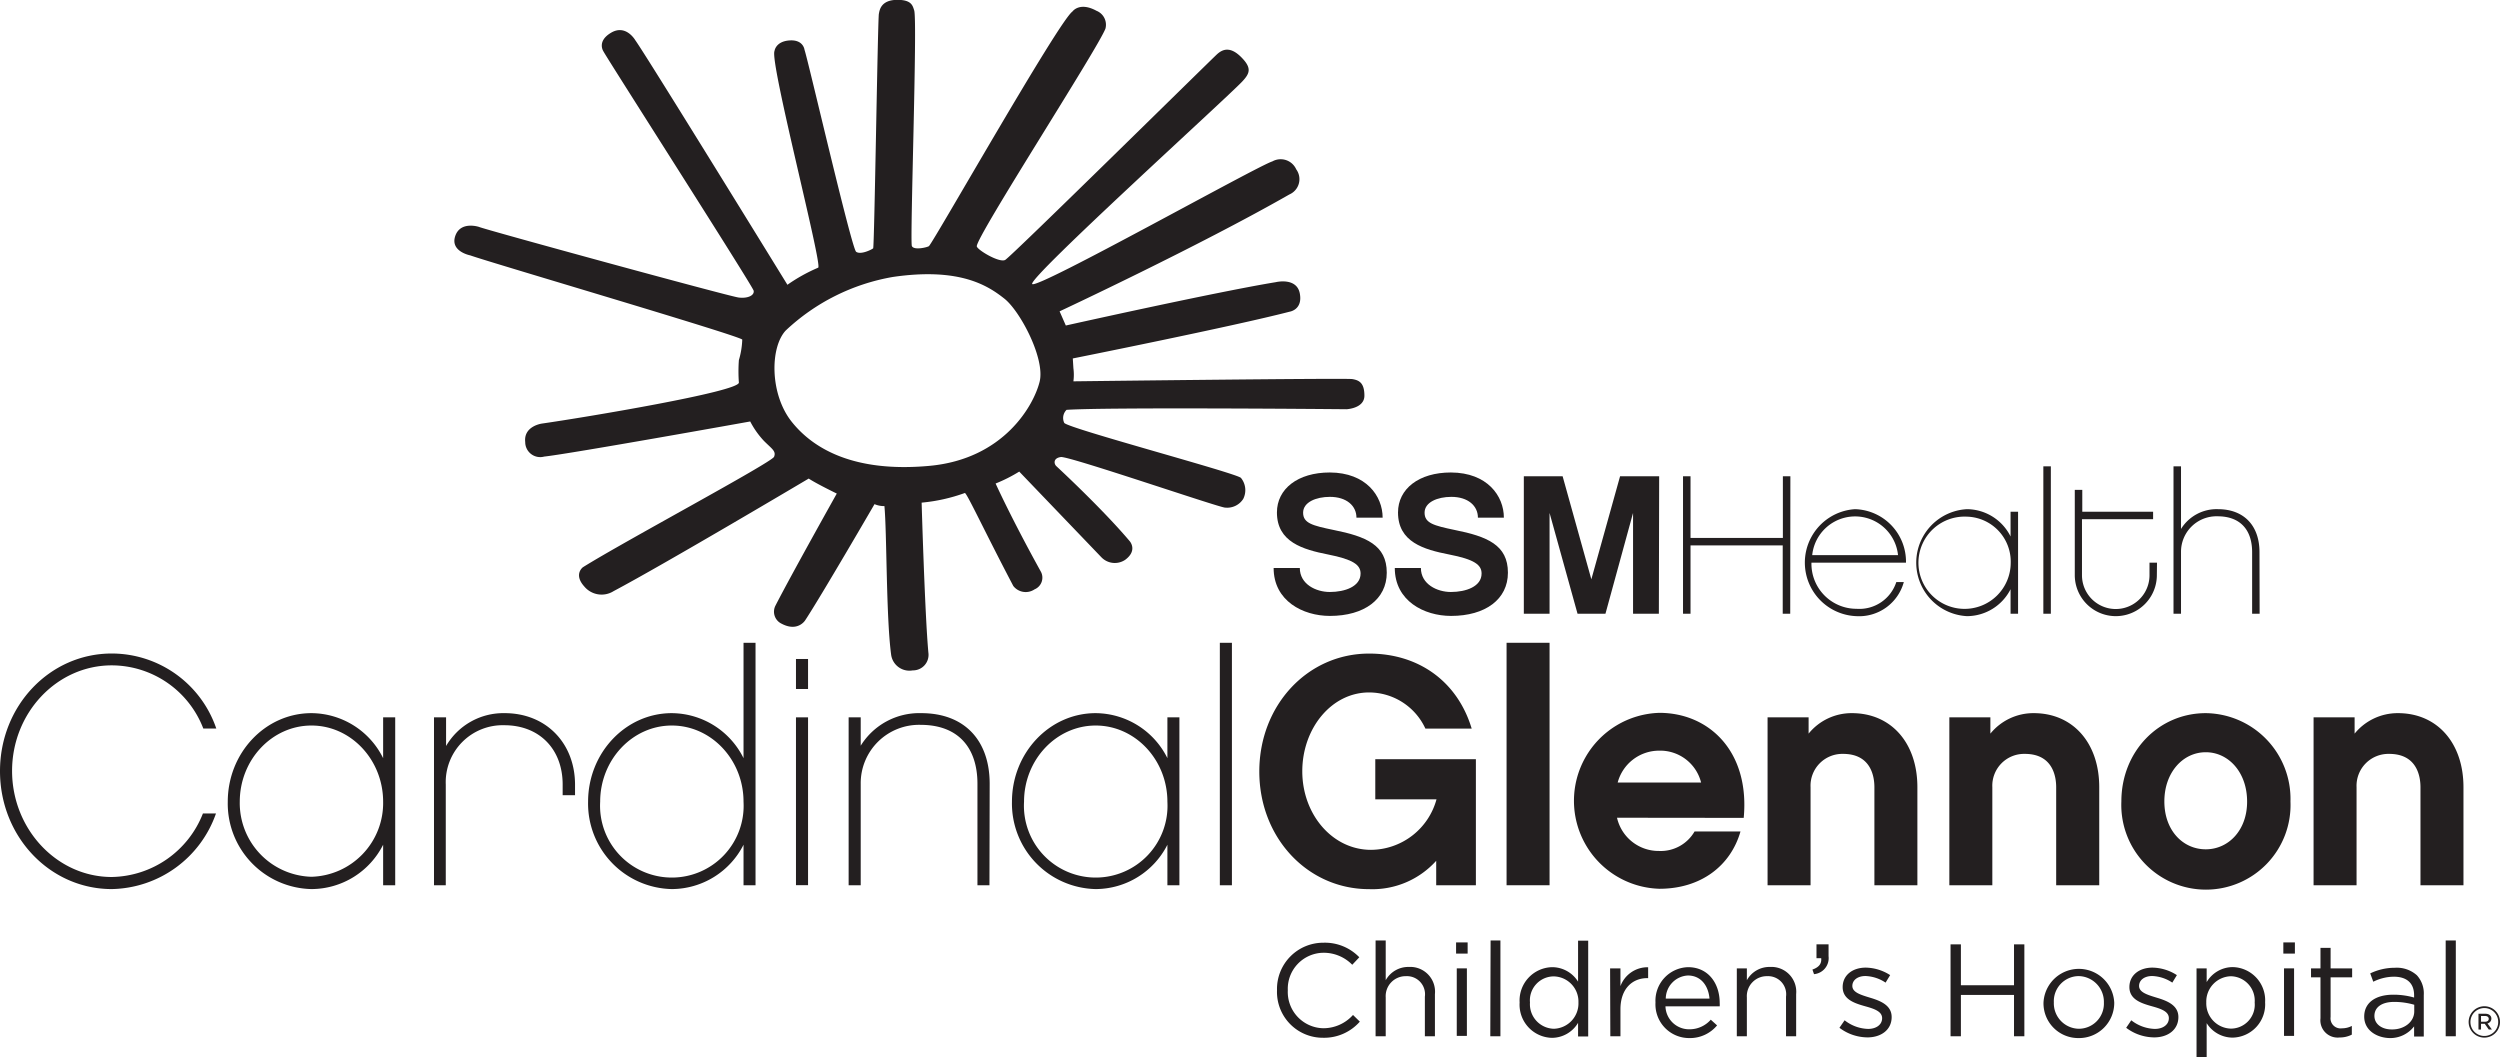 <?xml version="1.0" encoding="UTF-8"?> <svg xmlns="http://www.w3.org/2000/svg" id="Layer_1" data-name="Layer 1" viewBox="0 0 333.24 140.93"><defs><style>.cls-1{fill:#231f20;}</style></defs><title>Artboard 1</title><path class="cls-1" d="M84.68,5.36s-1.24-2.17-3.22-1-1,2.53-1,2.53c.46.9,19.88,31.25,20,31.86s-.75,1.06-2,.91-34-9.11-34.6-9.41c0,0-2.49-.84-3.18,1.22s2,2.57,2,2.57c2.45.89,36.11,10.77,36.26,11.23A10.88,10.88,0,0,1,98.49,48a20.45,20.45,0,0,0,0,3c0,1.21-20.47,4.63-26.25,5.46,0,0-2.47.32-2.23,2.47a2,2,0,0,0,2.53,1.93C76,60.49,100,56.18,100,56.18a11.48,11.48,0,0,0,1.82,2.58c1.06,1.07,1.67,1.37,1.36,2.13S83.09,72.23,77.7,75.61c0,0-1.28.94.18,2.56a3,3,0,0,0,3.92.62c6.76-3.58,26-15,26-15,.94.64,3.74,2,3.74,2s-6,10.7-8.16,14.91a1.77,1.77,0,0,0,.79,2.43c2.18,1.16,3.16-.45,3.16-.45,2.08-3.15,9.24-15.48,9.24-15.48a3.18,3.18,0,0,0,1.32.26c.33,3.44.22,14.72.89,19.77a2.46,2.46,0,0,0,2.88,2.13A2.07,2.07,0,0,0,123.75,87c-.47-5.1-.9-20-.9-20a23,23,0,0,0,5.77-1.29c.35.2,2.65,5.17,6.45,12.4a2.1,2.1,0,0,0,2.83.45,1.69,1.69,0,0,0,.81-2.42c-4-7.24-6-11.69-6-11.69a19.92,19.92,0,0,0,3.15-1.59l10.93,11.4a2.48,2.48,0,0,0,3.18.37c1.73-1.27.61-2.5.61-2.5-3.61-4.28-9.47-9.71-9.78-10s-.45-1.06.61-1.21,21.12,6.74,21.88,6.74a2.54,2.54,0,0,0,2.43-1.16,2.59,2.59,0,0,0-.3-2.79c-.46-.61-23.1-6.62-23.56-7.34a1.52,1.52,0,0,1,.31-1.74c5.29-.35,33.52-.12,37.31-.08,0,0,2.39-.1,2.39-1.81s-.71-2.06-1.61-2.21-37.18.3-37.18.3a6.57,6.57,0,0,0,0-1.75l-.08-1.3s21.31-4.26,28.89-6.23c0,0,1.78-.24,1.37-2.43s-3.19-1.51-3.19-1.51c-8,1.31-28,5.78-28,5.78l-.83-1.89s18.49-8.64,30.63-15.58a2.22,2.22,0,0,0,.91-3.35,2.27,2.27,0,0,0-3.19-1.05c-1.93.57-31.39,17.1-32,16.34s26-24.85,28-27c1-1.07,1.31-1.78-.13-3.23s-2.45-1.1-3.21-.42S135,34,134,34.64c-.76.46-3.8-1.37-3.8-1.82,0-1.4,16.08-26.25,17.15-29a2,2,0,0,0-1.19-2.38c-2.28-1.25-3.21.1-3.21.1-1.82,1.27-18.43,30.57-19.12,31.26-.15.15-2,.61-2.28,0s.76-30,.31-31.41c-.2-.59-.31-1.41-2.23-1.41-2.26,0-2.39,1.43-2.48,1.87-.15.75-.6,31.1-.76,31.25s-1.66.91-2.27.46-6.51-26-6.88-26.91c0,0-.13-1.39-2-1.26s-2,1.41-2,1.41c-.68,1.39,6.45,28.64,5.82,28.88a22.29,22.29,0,0,0-4.1,2.28S86.07,7.26,84.68,5.36M119,36.92c9-1.32,12.75,1.21,14.87,2.88s5.46,8,4.71,11.07-4.71,10.32-14.72,11.23-15.48-2.27-18.36-5.92-2.88-9.86-.76-12.13A27.72,27.72,0,0,1,119,36.92"></path><path class="cls-1" d="M170.22,132v0a6.17,6.17,0,0,1,6.2-6.34,6.37,6.37,0,0,1,4.77,1.94l-.94,1A5.32,5.32,0,0,0,176.4,127a4.8,4.8,0,0,0-4.74,5v0a4.83,4.83,0,0,0,4.74,5.06,5.31,5.31,0,0,0,3.95-1.77l.91.89a6.34,6.34,0,0,1-4.9,2.15A6.11,6.11,0,0,1,170.22,132Z"></path><path class="cls-1" d="M183.36,125.36h1.35v5.3a3.44,3.44,0,0,1,3.1-1.77,3.3,3.3,0,0,1,3.46,3.62v5.62h-1.34v-5.28a2.41,2.41,0,0,0-2.51-2.73,2.66,2.66,0,0,0-2.71,2.83v5.18h-1.35Z"></path><path class="cls-1" d="M194.09,125.62h1.54v1.49h-1.54Zm.09,3.46h1.35v9h-1.35Z"></path><path class="cls-1" d="M198.69,125.36H200v12.77h-1.35Z"></path><path class="cls-1" d="M202.56,133.63v0a4.44,4.44,0,0,1,4.32-4.71,4.08,4.08,0,0,1,3.47,1.93v-5.46h1.35v12.77h-1.35v-1.82a4.07,4.07,0,0,1-3.47,2A4.42,4.42,0,0,1,202.56,133.63Zm7.84,0v0a3.36,3.36,0,0,0-3.27-3.48,3.19,3.19,0,0,0-3.19,3.48v0a3.27,3.27,0,0,0,3.19,3.5A3.38,3.38,0,0,0,210.4,133.62Z"></path><path class="cls-1" d="M214.62,129.08H216v2.37a3.85,3.85,0,0,1,3.69-2.52v1.45h-.11c-2,0-3.58,1.42-3.58,4.15v3.6h-1.35Z"></path><path class="cls-1" d="M220.67,133.63v0a4.47,4.47,0,0,1,4.34-4.71c2.68,0,4.22,2.14,4.22,4.78a3.17,3.17,0,0,1,0,.44H222a3.15,3.15,0,0,0,3.18,3.06,3.76,3.76,0,0,0,2.86-1.28l.84.76a4.69,4.69,0,0,1-3.73,1.69A4.49,4.49,0,0,1,220.67,133.63Zm7.2-.52c-.14-1.65-1.09-3.08-2.89-3.08a3.11,3.11,0,0,0-2.94,3.08Z"></path><path class="cls-1" d="M231.51,129.08h1.34v1.58a3.44,3.44,0,0,1,3.1-1.77,3.31,3.31,0,0,1,3.47,3.62v5.62h-1.35v-5.28a2.41,2.41,0,0,0-2.5-2.73,2.66,2.66,0,0,0-2.72,2.83v5.18h-1.34Z"></path><path class="cls-1" d="M241.59,129.24c.87-.31,1.24-.77,1.17-1.52h-.63v-1.84h1.61v1.58a2.14,2.14,0,0,1-1.94,2.39Z"></path><path class="cls-1" d="M245.19,137l.69-1a5.28,5.28,0,0,0,3.13,1.15c1.08,0,1.87-.56,1.87-1.43v0c0-.91-1.07-1.26-2.26-1.59-1.41-.4-3-.9-3-2.56v0c0-1.56,1.29-2.59,3.08-2.59a6.17,6.17,0,0,1,3.25,1l-.61,1a5.14,5.14,0,0,0-2.68-.88c-1.06,0-1.75.56-1.75,1.32v0c0,.86,1.12,1.19,2.33,1.56,1.4.42,2.91,1,2.91,2.59v0c0,1.71-1.42,2.71-3.22,2.71A6.25,6.25,0,0,1,245.19,137Z"></path><path class="cls-1" d="M260,125.88h1.38v5.45h7.08v-5.45h1.38v12.25h-1.38v-5.51h-7.08v5.51H260Z"></path><path class="cls-1" d="M272.39,133.65v0a4.72,4.72,0,0,1,9.43,0v0a4.69,4.69,0,0,1-4.74,4.72A4.63,4.63,0,0,1,272.39,133.65Zm8.05,0v0a3.43,3.43,0,0,0-3.36-3.54,3.34,3.34,0,0,0-3.31,3.5v0a3.39,3.39,0,0,0,3.34,3.52A3.35,3.35,0,0,0,280.44,133.65Z"></path><path class="cls-1" d="M283.41,137l.68-1a5.33,5.33,0,0,0,3.14,1.15c1.08,0,1.87-.56,1.87-1.43v0c0-.91-1.07-1.26-2.26-1.59-1.42-.4-3-.9-3-2.56v0c0-1.56,1.29-2.59,3.08-2.59a6.17,6.17,0,0,1,3.25,1l-.61,1a5.14,5.14,0,0,0-2.68-.88c-1.06,0-1.75.56-1.75,1.32v0c0,.86,1.12,1.19,2.33,1.56,1.4.42,2.91,1,2.91,2.59v0c0,1.71-1.42,2.71-3.22,2.71A6.25,6.25,0,0,1,283.41,137Z"></path><path class="cls-1" d="M292.79,129.08h1.35v1.83a4.05,4.05,0,0,1,3.46-2,4.42,4.42,0,0,1,4.33,4.69v0a4.43,4.43,0,0,1-4.33,4.71,4.09,4.09,0,0,1-3.46-1.93v4.53h-1.35Zm7.75,4.55v0a3.25,3.25,0,0,0-3.18-3.5,3.37,3.37,0,0,0-3.27,3.48v0a3.37,3.37,0,0,0,3.27,3.5A3.19,3.19,0,0,0,300.54,133.63Z"></path><path class="cls-1" d="M304.36,125.62h1.54v1.49h-1.54Zm.09,3.46h1.34v9h-1.34Z"></path><path class="cls-1" d="M309.31,135.74v-5.47h-1.26v-1.19h1.26v-2.73h1.35v2.73h2.87v1.19h-2.87v5.29a1.34,1.34,0,0,0,1.52,1.51,2.78,2.78,0,0,0,1.31-.32v1.16a3.43,3.43,0,0,1-1.62.38A2.3,2.3,0,0,1,309.31,135.74Z"></path><path class="cls-1" d="M315.14,135.51v0c0-1.9,1.57-2.92,3.87-2.92a9.92,9.92,0,0,1,2.78.38v-.31c0-1.63-1-2.47-2.7-2.47a6.23,6.23,0,0,0-2.74.67l-.41-1.11a7.56,7.56,0,0,1,3.29-.75,4,4,0,0,1,2.93,1,3.58,3.58,0,0,1,.92,2.64v5.53h-1.29v-1.36a4,4,0,0,1-3.27,1.56C316.84,138.33,315.14,137.36,315.14,135.51Zm6.67-.7v-.88a9.6,9.6,0,0,0-2.66-.38c-1.7,0-2.65.73-2.65,1.87v0c0,1.13,1.05,1.8,2.28,1.8C320.44,137.26,321.81,136.24,321.81,134.81Z"></path><path class="cls-1" d="M326,125.36h1.35v12.77H326Z"></path><path class="cls-1" d="M184.3,69h-3.49c0-1.58-1.32-2.77-3.54-2.77-1.85,0-3.57.71-3.57,2.11s1.25,1.72,4.05,2.3c4.35.87,7.1,2,7.1,5.7,0,3.54-3,5.76-7.58,5.76-3.59,0-7.5-2-7.5-6.39h3.49c0,2.17,2.16,3.2,4,3.2,2,0,4.1-.72,4.1-2.46,0-1.16-1-1.88-4.34-2.54s-6.81-1.66-6.81-5.6c0-3.14,2.77-5.33,7.05-5.33C182.1,63,184.3,66.12,184.3,69Z"></path><path class="cls-1" d="M200.46,69H197c0-1.58-1.32-2.77-3.54-2.77-1.85,0-3.57.71-3.57,2.11s1.24,1.72,4,2.3c4.36.87,7.11,2,7.11,5.7,0,3.54-3,5.76-7.58,5.76-3.59,0-7.5-2-7.5-6.39h3.48c0,2.17,2.17,3.2,4,3.2,2,0,4.09-.72,4.09-2.46,0-1.16-.95-1.88-4.33-2.54s-6.81-1.66-6.81-5.6c0-3.14,2.77-5.33,7.05-5.33C198.27,63,200.46,66.12,200.46,69Z"></path><path class="cls-1" d="M221.12,81.81h-3.44V68.37L214,81.81h-3.72l-3.73-13.44V81.81h-3.43V63.48h5.17l3.83,13.74,3.83-13.74h5.21Z"></path><path class="cls-1" d="M238.63,81.81h-1V72.7H225.34v9.11h-1V63.48h1V71.7h12.31V63.48h1Z"></path><path class="cls-1" d="M241.46,75a6,6,0,0,0,6,6.15,5.18,5.18,0,0,0,5.31-3.56h1a6.18,6.18,0,0,1-6.34,4.54,7.14,7.14,0,0,1-.16-14.26A7,7,0,0,1,254.06,75ZM253,74a5.75,5.75,0,0,0-11.44,0Z"></path><path class="cls-1" d="M269,81.81h-1V78.54a6.54,6.54,0,0,1-5.81,3.59,7.14,7.14,0,0,1,0-14.26,6.55,6.55,0,0,1,5.81,3.64v-3.3h1Zm-6.79-12.94a6.15,6.15,0,1,0,5.81,6.18A6,6,0,0,0,262.25,68.87Z"></path><path class="cls-1" d="M273.37,81.81h-1V62.16h1Z"></path><path class="cls-1" d="M287.5,76.66a5.47,5.47,0,0,1-10.94,0V65.3h1v2.91H287v1h-9.48v7.47a4.49,4.49,0,0,0,9,0V75h1Z"></path><path class="cls-1" d="M301.2,81.81h-1V73.6c0-3-1.61-4.78-4.6-4.78a4.73,4.73,0,0,0-4.88,4.78v8.21h-1V62.16h1v8.35a5.58,5.58,0,0,1,4.91-2.64c3.48,0,5.55,2.19,5.55,5.73Z"></path><path class="cls-1" d="M14.9,118.51c-8.26,0-14.9-7-14.9-15.72S6.64,87.11,14.9,87.11a14.74,14.74,0,0,1,13.93,10H27.1a13.11,13.11,0,0,0-12.2-8.42c-7.34,0-13.29,6.34-13.29,14.07S7.56,116.9,14.9,116.9a13.29,13.29,0,0,0,12.15-8.47h1.74A15,15,0,0,1,14.9,118.51Z"></path><path class="cls-1" d="M52.68,118H51.07V112.6a10.73,10.73,0,0,1-9.55,5.91,11.4,11.4,0,0,1-11.16-11.64c0-6.51,5-11.81,11.16-11.81a10.73,10.73,0,0,1,9.55,6V95.62h1.61ZM41.52,96.71c-5.26,0-9.56,4.56-9.56,10.16a9.83,9.83,0,0,0,9.56,10,9.83,9.83,0,0,0,9.55-10C51.07,101.27,46.77,96.71,41.52,96.71Z"></path><path class="cls-1" d="M76.65,106H75v-1.43c0-4.73-3.12-7.9-7.77-7.9a7.59,7.59,0,0,0-7.81,7.9V118H57.85V95.62h1.61v3.82a8.84,8.84,0,0,1,7.81-4.38c5.52,0,9.38,4,9.38,9.55Z"></path><path class="cls-1" d="M100.71,118h-1.6V112.6a10.76,10.76,0,0,1-9.56,5.91,11.4,11.4,0,0,1-11.16-11.64c0-6.51,5-11.81,11.16-11.81a10.76,10.76,0,0,1,9.56,6V85.68h1.6ZM89.55,96.71c-5.25,0-9.55,4.56-9.55,10.16a9.57,9.57,0,1,0,19.11,0C99.11,101.27,94.81,96.71,89.55,96.71Z"></path><path class="cls-1" d="M107.71,91.84H106.1v-4h1.61Zm0,26.15H106.1V95.62h1.61Z"></path><path class="cls-1" d="M131.89,118h-1.6V104.48c0-4.91-2.65-7.86-7.56-7.86a7.78,7.78,0,0,0-8,7.86V118h-1.61V95.62h1.61V99.4a9.18,9.18,0,0,1,8.07-4.34c5.74,0,9.12,3.6,9.12,9.42Z"></path><path class="cls-1" d="M157.21,118h-1.6V112.6a10.76,10.76,0,0,1-9.56,5.91,11.41,11.41,0,0,1-11.16-11.64c0-6.51,5-11.81,11.16-11.81a10.76,10.76,0,0,1,9.56,6V95.62h1.6ZM146.05,96.71c-5.25,0-9.55,4.56-9.55,10.16a9.57,9.57,0,1,0,19.11,0C155.61,101.27,151.31,96.71,146.05,96.71Z"></path><path class="cls-1" d="M164.21,118H162.6V85.68h1.61Z"></path><path class="cls-1" d="M196.73,118h-5.29v-3.26a11.44,11.44,0,0,1-8.95,3.78c-8.21,0-14.63-6.86-14.63-15.68s6.42-15.72,14.63-15.72c6.69,0,11.81,3.78,13.68,10H190a8.28,8.28,0,0,0-7.51-4.82c-5,0-8.9,4.78-8.9,10.51s4,10.47,9.16,10.47a9.12,9.12,0,0,0,8.73-6.73h-8.16v-5.35h13.41Z"></path><path class="cls-1" d="M206.55,118h-5.73V85.68h5.73Z"></path><path class="cls-1" d="M215.54,109a5.69,5.69,0,0,0,5.6,4.43,5.21,5.21,0,0,0,4.74-2.6H232c-1.3,4.55-5.25,7.64-10.81,7.64a11.73,11.73,0,0,1,0-23.45c6.6,0,12.07,5.12,11.24,14Zm11.21-4.69a5.62,5.62,0,0,0-5.61-4.25,5.72,5.72,0,0,0-5.51,4.25Z"></path><path class="cls-1" d="M255.58,118h-5.73V104.92c0-1.31-.39-4.43-4.17-4.43a4.24,4.24,0,0,0-4.34,4.43V118h-5.73V95.62h5.47v2.17a7.37,7.37,0,0,1,5.77-2.73c5.26,0,8.73,4,8.73,9.86Z"></path><path class="cls-1" d="M279.82,118h-5.74V104.92c0-1.31-.39-4.43-4.17-4.43a4.24,4.24,0,0,0-4.34,4.43V118h-5.73V95.62h5.47v2.17a7.39,7.39,0,0,1,5.78-2.73c5.25,0,8.73,4,8.73,9.86Z"></path><path class="cls-1" d="M305.31,106.83a11.28,11.28,0,1,1-22.54,0c0-6.69,5-11.77,11.25-11.77A11.43,11.43,0,0,1,305.31,106.83Zm-5.78,0c0-3.87-2.47-6.56-5.51-6.56s-5.52,2.69-5.52,6.56,2.48,6.38,5.52,6.38S299.53,110.65,299.53,106.87Z"></path><path class="cls-1" d="M328.37,118h-5.73V104.92c0-1.31-.39-4.43-4.17-4.43a4.25,4.25,0,0,0-4.35,4.43V118h-5.73V95.62h5.47v2.17a7.4,7.4,0,0,1,5.78-2.73c5.25,0,8.73,4,8.73,9.86Z"></path><path class="cls-1" d="M329.06,136.23h0a2.1,2.1,0,0,1,2.09-2.1,2.08,2.08,0,0,1,2.09,2.09h0a2.09,2.09,0,1,1-4.18,0Zm3.94,0h0a1.84,1.84,0,0,0-1.85-1.86,1.86,1.86,0,0,0-1.85,1.87h0a1.85,1.85,0,1,0,3.7,0Zm-2.63-1.1h.94c.43,0,.78.23.78.65a.66.66,0,0,1-.52.64l.59.81h-.42l-.53-.76h-.5v.76h-.34Zm.9,1.06c.3,0,.47-.16.47-.38s-.18-.38-.47-.38h-.56v.76Z"></path></svg> 